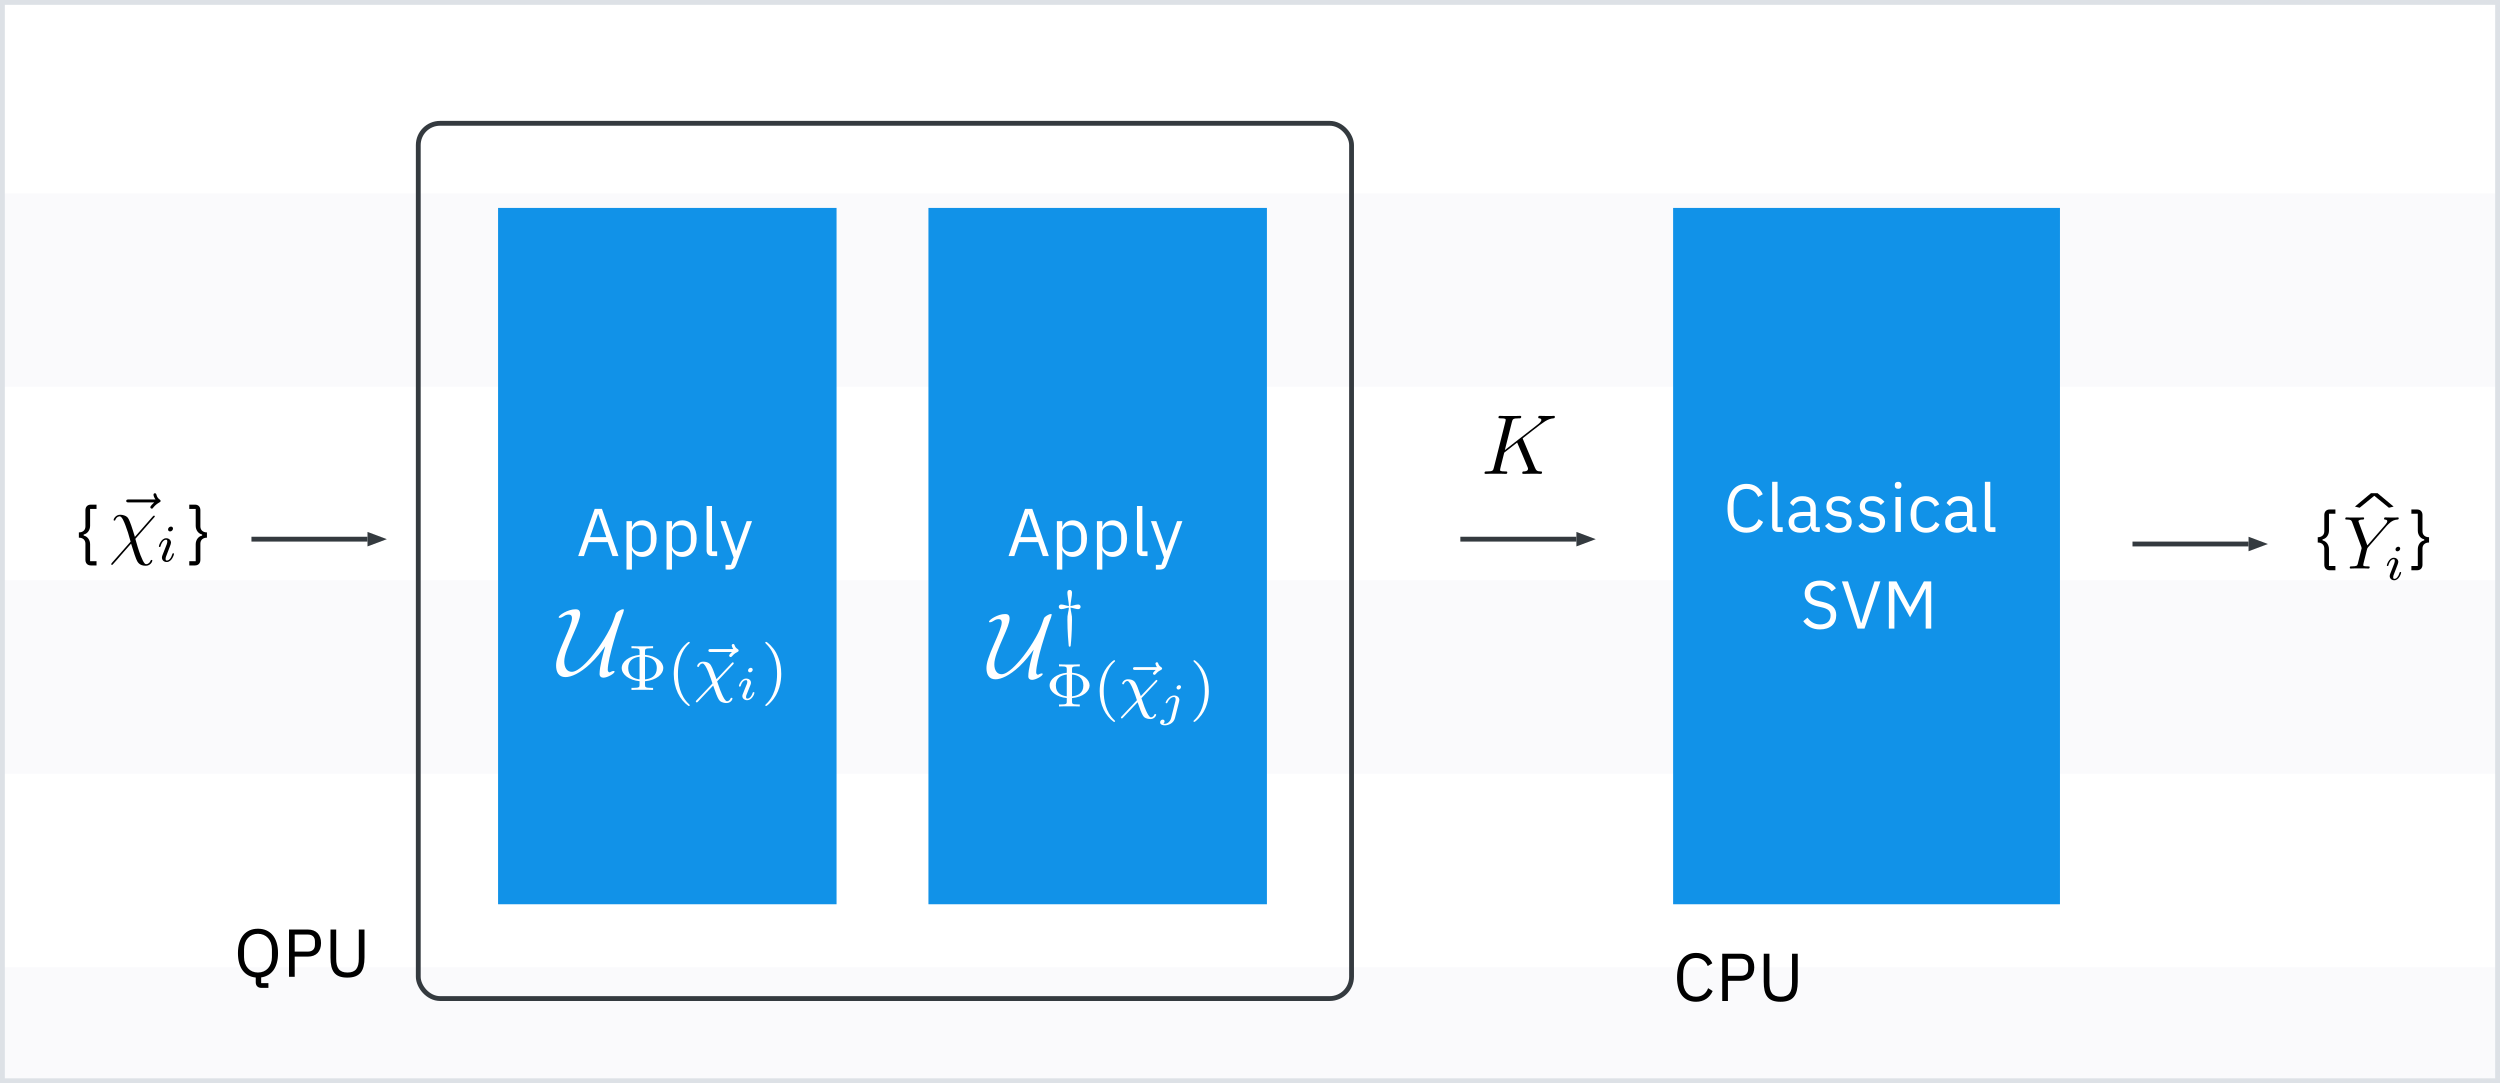 <svg width="517" height="224" viewBox="0 0 517 224" fill="none" xmlns="http://www.w3.org/2000/svg">
<rect x="0" y="0" width="517" height="224" fill="#808080" stroke="none"/>
<g clip-path="url(#clip0_1163_19138)">
<rect width="517" height="224" fill="white"/>
<rect opacity="0.4" y="200" width="517" height="28" fill="#F2F4F8"/>
<rect opacity="0.4" y="120" width="517" height="40" fill="#F2F4F8"/>
<rect opacity="0.4" y="40" width="517" height="40" fill="#F2F4F8"/>
<rect x="0.5" y="0.5" width="516" height="223" stroke="#DDE1E6"/>
<rect width="70" height="144" transform="translate(192 43)" fill="#1192E8"/>
<path d="M216.895 115L213.479 105.228H211.981L208.565 115H209.755L210.735 112.116H214.683L215.663 115H216.895ZM214.389 111.08H211.015L212.667 106.32H212.737L214.389 111.08ZM218.561 117.8H219.681V113.824H219.737C220.171 114.72 220.857 115.168 221.851 115.168C223.657 115.168 224.791 113.698 224.791 111.388C224.791 109.078 223.657 107.608 221.851 107.608C220.857 107.608 220.115 108.042 219.737 108.952H219.681V107.776H218.561V117.8ZM221.543 114.16C220.521 114.16 219.681 113.628 219.681 112.69V110.002C219.681 109.204 220.521 108.616 221.543 108.616C222.803 108.616 223.587 109.484 223.587 110.772V112.004C223.587 113.292 222.803 114.16 221.543 114.16ZM226.842 117.8H227.962V113.824H228.018C228.452 114.72 229.138 115.168 230.132 115.168C231.938 115.168 233.072 113.698 233.072 111.388C233.072 109.078 231.938 107.608 230.132 107.608C229.138 107.608 228.396 108.042 228.018 108.952H227.962V107.776H226.842V117.8ZM229.824 114.16C228.802 114.16 227.962 113.628 227.962 112.69V110.002C227.962 109.204 228.802 108.616 229.824 108.616C231.084 108.616 231.868 109.484 231.868 110.772V112.004C231.868 113.292 231.084 114.16 229.824 114.16ZM237.307 115V114.02H236.243V104.64H235.123V113.838C235.123 114.51 235.543 115 236.313 115H237.307ZM241.663 112.69L241.271 113.866H241.201L240.865 112.69L239.129 107.776H238.009L240.711 115.28L240.165 116.82H239.031V117.8H239.605C240.669 117.8 240.963 117.548 241.285 116.68L244.519 107.776H243.413L241.663 112.69Z" fill="white"/>
<path d="M213.763 134.394C213.323 136.002 212.653 138.376 212.653 139.85C212.653 140.367 212.979 140.597 213.438 140.597C214.204 140.597 215.64 139.774 215.64 139.391C215.64 139.295 215.544 139.257 215.448 139.257C215.218 139.257 214.874 139.429 214.663 139.544C214.414 139.506 214.28 139.314 214.28 139.046C214.28 136.711 216.463 130.01 217.018 128.593C217.248 128.057 217.497 127.273 217.497 127.119C217.497 126.985 217.382 126.985 217.305 126.985C216.903 126.985 216.042 127.502 215.888 127.866C215.64 128.536 215.601 128.632 215.372 129.34C214.74 131.159 212.845 134.318 210.949 136.538C210.356 137.208 208.48 139.429 207.12 139.429C206.202 139.429 205.627 138.644 205.627 137.381C205.627 136.041 206.374 134.318 207.523 131.695C208.212 130.125 208.786 128.766 208.786 127.904C208.786 127.004 208.173 126.985 207.829 126.985C206.355 126.985 204.517 128.172 204.517 128.574C204.517 128.689 204.651 128.689 204.727 128.689C204.957 128.689 205.302 128.536 205.608 128.325C205.742 128.23 206.048 128.038 206.565 128.038C206.986 128.038 207.159 128.306 207.159 128.727C207.159 129.57 206.47 131.14 205.666 132.977C204.402 135.849 204 137.074 204 138.185C204 139.448 204.498 140.482 205.857 140.482C207.044 140.482 208.786 139.697 210.739 137.878C212.06 136.634 212.921 135.485 213.744 134.375L213.763 134.394Z" fill="white"/>
<path d="M221.373 125.663C221.679 125.701 221.705 125.701 222.266 125.854C222.458 125.905 222.739 125.969 222.943 125.969C223.441 125.969 223.466 125.548 223.466 125.497C223.466 125.357 223.402 125.012 222.943 125.012C222.649 125.012 222.266 125.114 222.037 125.191C221.705 125.28 221.628 125.293 221.373 125.318C221.399 124.948 221.437 124.565 221.565 123.761C221.641 123.366 221.692 122.97 221.692 122.574C221.692 122.383 221.641 122 221.22 122C220.735 122 220.735 122.459 220.735 122.574C220.735 122.613 220.735 123.059 220.863 123.761C220.965 124.425 221.028 124.859 221.054 125.318C220.748 125.28 220.722 125.28 220.161 125.127C219.969 125.076 219.688 125.012 219.484 125.012C218.986 125.012 218.961 125.433 218.961 125.484C218.961 125.625 219.025 125.969 219.484 125.969C219.778 125.969 220.161 125.867 220.39 125.791C220.722 125.701 220.799 125.688 221.054 125.663C221.028 126.007 220.977 126.263 220.901 126.595C220.735 127.411 220.735 127.539 220.735 128.19C220.735 130.577 220.965 133.104 221.003 133.461C221.028 133.64 221.028 133.729 221.207 133.729C221.386 133.729 221.399 133.64 221.424 133.486C221.488 132.95 221.539 132.134 221.577 131.572C221.616 131.036 221.692 129.428 221.692 128.19C221.692 127.616 221.692 127.399 221.539 126.709C221.539 126.671 221.399 126.033 221.373 125.663Z" fill="white"/>
<path d="M221.692 144.366C224.066 144.149 225.33 142.898 225.33 141.75C225.33 140.537 224.002 139.325 221.692 139.12V138.431C221.692 137.985 221.692 137.806 222.892 137.806H223.301V137.385C222.726 137.423 221.769 137.423 221.156 137.423C220.544 137.423 219.574 137.423 219 137.385V137.806H219.408C220.608 137.806 220.608 137.985 220.608 138.431V139.133C218.476 139.325 217.06 140.499 217.06 141.737C217.06 143.039 218.54 144.162 220.608 144.353V145.055C220.608 145.502 220.608 145.681 219.408 145.681H219V146.102C219.574 146.063 220.531 146.063 221.144 146.063C221.756 146.063 222.726 146.063 223.301 146.102V145.681H222.892C221.692 145.681 221.692 145.502 221.692 145.055V144.366ZM220.608 143.996C219.497 143.868 218.349 143.345 218.349 141.75C218.349 140.32 219.255 139.644 220.608 139.491V143.996ZM221.692 139.491C222.816 139.58 224.041 140.09 224.041 141.737C224.041 143.37 222.867 143.894 221.692 143.996V139.491Z" fill="white"/>
<path d="M230.35 149.292C230.453 149.292 230.606 149.292 230.606 149.139C230.606 149.088 230.593 149.075 230.427 148.909C228.679 147.263 228.245 144.889 228.245 142.911C228.245 139.235 229.763 137.512 230.414 136.925C230.593 136.759 230.606 136.746 230.606 136.682C230.606 136.619 230.555 136.529 230.427 136.529C230.223 136.529 229.585 137.18 229.483 137.295C227.772 139.082 227.415 141.379 227.415 142.911C227.415 145.77 228.615 148.067 230.35 149.292Z" fill="white"/>
<path d="M238.997 138.546L238.691 138.852C238.474 139.082 238.436 139.171 238.436 139.261C238.436 139.414 238.576 139.554 238.729 139.554C238.87 139.554 238.934 139.465 238.972 139.427C239.151 139.222 239.457 138.84 240.057 138.559C240.184 138.495 240.325 138.431 240.325 138.252C240.325 138.087 240.197 138.023 240.133 137.972C239.712 137.716 239.597 137.423 239.533 137.231C239.508 137.129 239.444 136.951 239.24 136.951C239.049 136.951 238.946 137.117 238.946 137.244C238.946 137.321 239.036 137.653 239.253 137.959H234.786C234.582 137.959 234.301 137.959 234.301 138.252C234.301 138.546 234.582 138.546 234.786 138.546H238.997Z" fill="white"/>
<path d="M239.197 141.047C239.287 140.945 239.35 140.869 239.35 140.792C239.35 140.677 239.261 140.601 239.172 140.601C239.082 140.601 239.057 140.626 238.942 140.754L235.917 143.957C235.19 141.954 235.19 141.928 234.896 141.379C234.769 141.111 234.45 140.473 233.25 140.473C232.407 140.473 232.063 141.175 232.063 141.354C232.063 141.456 232.139 141.52 232.254 141.52C232.407 141.52 232.42 141.456 232.459 141.354C232.612 140.971 232.956 140.831 233.148 140.831C233.85 140.831 234.871 144.059 235.113 144.8L231.961 148.144C231.833 148.284 231.808 148.297 231.808 148.386C231.808 148.501 231.897 148.577 231.999 148.577C232.037 148.577 232.088 148.577 232.229 148.424L235.254 145.221C236.249 148.182 236.504 148.309 236.989 148.526C237.193 148.616 237.538 148.705 237.921 148.705C238.712 148.705 239.095 148.041 239.095 147.824C239.095 147.71 239.019 147.659 238.904 147.659C238.763 147.659 238.738 147.722 238.699 147.824C238.597 148.105 238.291 148.348 238.01 148.348C237.627 148.348 237.181 147.352 237.002 146.969C236.709 146.331 236.709 146.306 236.045 144.391L239.197 141.047Z" fill="white"/>
<path d="M244.235 142.074C244.235 141.787 244.005 141.691 243.852 141.691C243.546 141.691 243.306 141.988 243.306 142.218C243.306 142.419 243.459 142.601 243.699 142.601C243.948 142.601 244.235 142.361 244.235 142.074ZM242.196 148.478C242.014 149.196 241.449 149.684 240.894 149.684C240.865 149.684 240.597 149.674 240.597 149.636C240.597 149.627 240.626 149.607 240.626 149.598C240.77 149.483 240.837 149.33 240.837 149.186C240.837 148.88 240.588 148.813 240.454 148.813C240.195 148.813 239.908 149.024 239.908 149.378C239.908 149.885 240.511 150 240.904 150C241.545 150 242.694 149.636 242.981 148.488L243.842 145.061C243.861 144.965 243.89 144.879 243.89 144.745C243.89 144.209 243.412 143.826 242.799 143.826C241.717 143.826 241.047 145.118 241.047 145.3C241.047 145.357 241.086 145.434 241.22 145.434C241.354 145.434 241.363 145.396 241.43 145.262C241.708 144.64 242.244 144.142 242.77 144.142C243.057 144.142 243.124 144.381 243.124 144.62C243.124 144.745 243.105 144.879 243.096 144.908L242.196 148.478Z" fill="white"/>
<path d="M249.987 142.911C249.987 141.698 249.782 140.243 248.991 138.737C248.366 137.563 247.204 136.529 246.975 136.529C246.847 136.529 246.809 136.619 246.809 136.682C246.809 136.734 246.809 136.759 246.962 136.912C248.749 138.61 249.157 140.945 249.157 142.911C249.157 146.574 247.638 148.309 246.987 148.896C246.821 149.062 246.809 149.075 246.809 149.139C246.809 149.203 246.847 149.292 246.975 149.292C247.179 149.292 247.817 148.641 247.919 148.526C249.629 146.739 249.987 144.442 249.987 142.911Z" fill="white"/>
<rect width="70" height="144" transform="translate(103 43)" fill="#1192E8"/>
<path d="M127.895 115L124.479 105.228H122.981L119.565 115H120.755L121.735 112.116H125.683L126.663 115H127.895ZM125.389 111.08H122.015L123.667 106.32H123.737L125.389 111.08ZM129.561 117.8H130.681V113.824H130.737C131.171 114.72 131.857 115.168 132.851 115.168C134.657 115.168 135.791 113.698 135.791 111.388C135.791 109.078 134.657 107.608 132.851 107.608C131.857 107.608 131.115 108.042 130.737 108.952H130.681V107.776H129.561V117.8ZM132.543 114.16C131.521 114.16 130.681 113.628 130.681 112.69V110.002C130.681 109.204 131.521 108.616 132.543 108.616C133.803 108.616 134.587 109.484 134.587 110.772V112.004C134.587 113.292 133.803 114.16 132.543 114.16ZM137.842 117.8H138.962V113.824H139.018C139.452 114.72 140.138 115.168 141.132 115.168C142.938 115.168 144.072 113.698 144.072 111.388C144.072 109.078 142.938 107.608 141.132 107.608C140.138 107.608 139.396 108.042 139.018 108.952H138.962V107.776H137.842V117.8ZM140.824 114.16C139.802 114.16 138.962 113.628 138.962 112.69V110.002C138.962 109.204 139.802 108.616 140.824 108.616C142.084 108.616 142.868 109.484 142.868 110.772V112.004C142.868 113.292 142.084 114.16 140.824 114.16ZM148.307 115V114.02H147.243V104.64H146.123V113.838C146.123 114.51 146.543 115 147.313 115H148.307ZM152.663 112.69L152.271 113.866H152.201L151.865 112.69L150.129 107.776H149.009L151.711 115.28L151.165 116.82H150.031V117.8H150.605C151.669 117.8 151.963 117.548 152.285 116.68L155.519 107.776H154.413L152.663 112.69Z" fill="white"/>
<path d="M125.147 133.7C124.689 135.371 123.993 137.838 123.993 139.37C123.993 139.907 124.331 140.146 124.809 140.146C125.605 140.146 127.097 139.291 127.097 138.893C127.097 138.793 126.997 138.753 126.898 138.753C126.659 138.753 126.301 138.932 126.082 139.052C125.823 139.012 125.684 138.813 125.684 138.535C125.684 136.107 127.952 129.144 128.529 127.671C128.768 127.114 129.027 126.298 129.027 126.139C129.027 126 128.907 126 128.828 126C128.41 126 127.515 126.537 127.355 126.915C127.097 127.612 127.057 127.711 126.818 128.447C126.162 130.337 124.192 133.62 122.222 135.928C121.605 136.625 119.656 138.932 118.243 138.932C117.288 138.932 116.691 138.117 116.691 136.804C116.691 135.411 117.467 133.62 118.661 130.894C119.377 129.263 119.974 127.85 119.974 126.955C119.974 126.02 119.337 126 118.979 126C117.447 126 115.537 127.234 115.537 127.651C115.537 127.771 115.676 127.771 115.756 127.771C115.995 127.771 116.353 127.612 116.671 127.393C116.811 127.293 117.129 127.094 117.666 127.094C118.104 127.094 118.283 127.373 118.283 127.811C118.283 128.686 117.567 130.317 116.731 132.227C115.418 135.212 115 136.485 115 137.639C115 138.952 115.517 140.027 116.93 140.027C118.163 140.027 119.974 139.211 122.003 137.321C123.376 136.028 124.272 134.834 125.127 133.68L125.147 133.7Z" fill="white"/>
<path d="M133.387 140.88C135.854 140.654 137.167 139.355 137.167 138.161C137.167 136.901 135.788 135.641 133.387 135.428V134.712C133.387 134.248 133.387 134.062 134.634 134.062H135.058V133.625C134.462 133.664 133.467 133.664 132.83 133.664C132.193 133.664 131.185 133.664 130.588 133.625V134.062H131.013C132.26 134.062 132.26 134.248 132.26 134.712V135.442C130.045 135.641 128.572 136.861 128.572 138.148C128.572 139.5 130.111 140.668 132.26 140.867V141.596C132.26 142.06 132.26 142.246 131.013 142.246H130.588V142.684C131.185 142.644 132.18 142.644 132.817 142.644C133.453 142.644 134.462 142.644 135.058 142.684V142.246H134.634C133.387 142.246 133.387 142.06 133.387 141.596V140.88ZM132.26 140.495C131.106 140.363 129.912 139.819 129.912 138.161C129.912 136.675 130.854 135.972 132.26 135.813V140.495ZM133.387 135.813C134.554 135.906 135.828 136.436 135.828 138.148C135.828 139.845 134.607 140.389 133.387 140.495V135.813Z" fill="white"/>
<path d="M142.385 146C142.491 146 142.65 146 142.65 145.841C142.65 145.788 142.637 145.774 142.464 145.602C140.647 143.891 140.196 141.424 140.196 139.368C140.196 135.548 141.775 133.757 142.451 133.147C142.637 132.975 142.65 132.961 142.65 132.895C142.65 132.829 142.597 132.736 142.464 132.736C142.252 132.736 141.589 133.412 141.483 133.532C139.705 135.389 139.334 137.776 139.334 139.368C139.334 142.339 140.581 144.727 142.385 146Z" fill="white"/>
<path d="M151.372 134.832L151.054 135.15C150.829 135.389 150.789 135.482 150.789 135.575C150.789 135.734 150.935 135.88 151.094 135.88C151.24 135.88 151.306 135.787 151.346 135.747C151.532 135.535 151.85 135.137 152.473 134.845C152.606 134.779 152.752 134.712 152.752 134.527C152.752 134.354 152.619 134.288 152.553 134.235C152.115 133.97 151.996 133.665 151.929 133.466C151.903 133.36 151.837 133.174 151.624 133.174C151.425 133.174 151.319 133.346 151.319 133.479C151.319 133.558 151.412 133.903 151.638 134.222H146.995C146.783 134.222 146.491 134.222 146.491 134.527C146.491 134.832 146.783 134.832 146.995 134.832H151.372Z" fill="white"/>
<path d="M151.58 137.431C151.673 137.325 151.739 137.246 151.739 137.166C151.739 137.047 151.647 136.967 151.554 136.967C151.461 136.967 151.434 136.994 151.315 137.126L148.171 140.456C147.415 138.373 147.415 138.347 147.11 137.776C146.978 137.498 146.646 136.834 145.399 136.834C144.524 136.834 144.166 137.564 144.166 137.75C144.166 137.856 144.245 137.922 144.365 137.922C144.524 137.922 144.537 137.856 144.577 137.75C144.736 137.352 145.094 137.206 145.293 137.206C146.023 137.206 147.084 140.562 147.336 141.331L144.06 144.806C143.927 144.952 143.9 144.965 143.9 145.058C143.9 145.178 143.993 145.257 144.099 145.257C144.139 145.257 144.192 145.257 144.338 145.098L147.482 141.769C148.516 144.846 148.782 144.979 149.286 145.204C149.498 145.297 149.856 145.39 150.254 145.39C151.076 145.39 151.474 144.7 151.474 144.475C151.474 144.355 151.395 144.302 151.275 144.302C151.129 144.302 151.103 144.368 151.063 144.475C150.957 144.766 150.639 145.018 150.347 145.018C149.949 145.018 149.485 143.984 149.299 143.586C148.994 142.923 148.994 142.896 148.304 140.907L151.58 137.431Z" fill="white"/>
<path d="M155.662 138.499C155.662 138.26 155.483 138.101 155.254 138.101C154.985 138.101 154.697 138.359 154.697 138.648C154.697 138.896 154.876 139.046 155.095 139.046C155.413 139.046 155.662 138.747 155.662 138.499ZM155.065 141.97C155.105 141.871 155.194 141.632 155.234 141.543C155.264 141.453 155.304 141.354 155.304 141.184C155.304 140.627 154.806 140.319 154.309 140.319C153.294 140.319 152.807 141.632 152.807 141.851C152.807 141.901 152.846 141.99 152.986 141.99C153.125 141.99 153.155 141.931 153.185 141.841C153.463 140.876 153.99 140.647 154.269 140.647C154.468 140.647 154.538 140.777 154.538 141.005C154.538 141.204 154.478 141.354 154.458 141.423L153.941 142.697C153.821 142.985 153.821 143.005 153.692 143.343C153.563 143.642 153.513 143.771 153.513 143.94C153.513 144.447 153.971 144.806 154.518 144.806C155.522 144.806 156.02 143.492 156.02 143.274C156.02 143.254 156.01 143.134 155.831 143.134C155.692 143.134 155.682 143.184 155.622 143.373C155.463 143.88 155.055 144.477 154.548 144.477C154.368 144.477 154.279 144.358 154.279 144.119C154.279 143.92 154.339 143.771 154.468 143.463L155.065 141.97Z" fill="white"/>
<path d="M161.561 139.368C161.561 138.108 161.348 136.596 160.526 135.031C159.876 133.81 158.669 132.736 158.43 132.736C158.298 132.736 158.258 132.829 158.258 132.895C158.258 132.948 158.258 132.975 158.417 133.134C160.274 134.898 160.698 137.325 160.698 139.368C160.698 143.175 159.12 144.979 158.444 145.589C158.271 145.761 158.258 145.774 158.258 145.841C158.258 145.907 158.298 146 158.43 146C158.642 146 159.306 145.323 159.412 145.204C161.189 143.347 161.561 140.96 161.561 139.368Z" fill="white"/>
<path d="M493.593 108.719L493.949 108.362C494.63 107.666 495.203 107.495 495.745 107.449C495.915 107.434 496.054 107.418 496.054 107.155C496.054 107 495.9 107 495.869 107C495.683 107 495.482 107.031 495.296 107.031H494.661C494.212 107.031 493.732 107 493.299 107C493.19 107 493.02 107 493.02 107.294C493.02 107.434 493.175 107.449 493.221 107.449C493.686 107.48 493.686 107.712 493.686 107.805C493.686 107.975 493.562 108.208 493.252 108.564L489.567 112.79L487.818 108.084C487.725 107.867 487.725 107.836 487.725 107.805C487.725 107.48 488.36 107.449 488.545 107.449C488.731 107.449 488.902 107.449 488.902 107.17C488.902 107 488.762 107 488.669 107C488.406 107 488.096 107.031 487.833 107.031H486.115C485.836 107.031 485.542 107 485.279 107C485.17 107 485 107 485 107.294C485 107.449 485.139 107.449 485.372 107.449C486.13 107.449 486.27 107.588 486.409 107.944L488.329 113.1C488.344 113.146 488.391 113.317 488.391 113.363C488.391 113.41 487.632 116.46 487.586 116.615C487.462 117.033 487.307 117.11 486.316 117.125C486.053 117.125 485.929 117.125 485.929 117.42C485.929 117.574 486.099 117.574 486.146 117.574C486.424 117.574 486.75 117.543 487.044 117.543H488.871C489.149 117.543 489.474 117.574 489.753 117.574C489.861 117.574 490.047 117.574 490.047 117.296C490.047 117.125 489.939 117.125 489.676 117.125C488.716 117.125 488.716 117.017 488.716 116.847C488.716 116.738 488.84 116.243 488.917 115.933L489.474 113.704C489.567 113.379 489.567 113.348 489.707 113.193L493.593 108.719Z" fill="black"/>
<path d="M496.36 113.456C496.36 113.229 496.195 113.064 495.957 113.064C495.689 113.064 495.39 113.312 495.39 113.621C495.39 113.848 495.555 114.014 495.792 114.014C496.061 114.014 496.36 113.766 496.36 113.456ZM494.853 117.244L494.296 118.669C494.244 118.823 494.192 118.947 494.192 119.123C494.192 119.628 494.585 120 495.132 120C496.133 120 496.556 118.555 496.556 118.421C496.556 118.318 496.473 118.287 496.401 118.287C496.277 118.287 496.257 118.359 496.226 118.462C495.988 119.288 495.565 119.711 495.152 119.711C495.028 119.711 494.905 119.659 494.905 119.381C494.905 119.133 494.977 118.947 495.111 118.627C495.214 118.349 495.317 118.07 495.431 117.791L495.751 116.955C495.844 116.718 495.968 116.398 495.968 116.222C495.968 115.706 495.555 115.345 495.028 115.345C494.027 115.345 493.594 116.79 493.594 116.924C493.594 117.017 493.666 117.058 493.749 117.058C493.883 117.058 493.893 116.996 493.924 116.893C494.213 115.913 494.688 115.634 494.997 115.634C495.142 115.634 495.245 115.686 495.245 115.975C495.245 116.078 495.235 116.222 495.132 116.532L494.853 117.244Z" fill="black"/>
<rect width="80" height="144" transform="translate(346 43)" fill="#1192E8"/>
<path d="M361.179 110.168C362.803 110.168 363.993 109.314 364.609 107.942L363.671 107.354C363.279 108.418 362.425 109.118 361.179 109.118C359.499 109.118 358.505 107.9 358.505 105.898V104.442C358.505 102.44 359.499 101.11 361.179 101.11C362.383 101.11 363.195 101.768 363.587 102.776L364.539 102.202C363.923 100.844 362.803 100.06 361.179 100.06C358.715 100.06 357.245 101.908 357.245 105.17C357.245 108.432 358.715 110.168 361.179 110.168ZM368.663 110V109.02H367.599V99.64H366.479V108.838C366.479 109.51 366.899 110 367.669 110H368.663ZM376.333 110V109.02H375.507V105.044C375.507 103.518 374.471 102.608 372.735 102.608C371.433 102.608 370.565 103.252 370.173 104.022L370.845 104.652C371.237 103.994 371.811 103.574 372.679 103.574C373.827 103.574 374.387 104.134 374.387 105.156V105.87H372.959C370.859 105.87 369.879 106.626 369.879 107.984C369.879 109.328 370.775 110.168 372.301 110.168C373.309 110.168 374.079 109.706 374.387 108.824H374.457C374.541 109.496 374.877 110 375.703 110H376.333ZM372.483 109.216C371.615 109.216 371.055 108.81 371.055 108.096V107.802C371.055 107.102 371.629 106.71 372.903 106.71H374.387V107.9C374.387 108.642 373.589 109.216 372.483 109.216ZM380.262 110.168C381.914 110.168 382.936 109.314 382.936 107.914C382.936 106.822 382.32 106.122 380.724 105.884L380.164 105.8C379.268 105.66 378.778 105.38 378.778 104.68C378.778 103.994 379.268 103.56 380.192 103.56C381.116 103.56 381.732 103.994 382.054 104.442L382.796 103.77C382.208 103.042 381.438 102.608 380.276 102.608C378.806 102.608 377.7 103.308 377.7 104.736C377.7 106.08 378.694 106.626 380.024 106.822L380.598 106.906C381.55 107.046 381.858 107.48 381.858 108.04C381.858 108.782 381.298 109.216 380.346 109.216C379.436 109.216 378.764 108.81 378.204 108.11L377.406 108.754C378.05 109.608 378.932 110.168 380.262 110.168ZM387.162 110.168C388.814 110.168 389.836 109.314 389.836 107.914C389.836 106.822 389.22 106.122 387.624 105.884L387.064 105.8C386.168 105.66 385.678 105.38 385.678 104.68C385.678 103.994 386.168 103.56 387.092 103.56C388.016 103.56 388.632 103.994 388.954 104.442L389.696 103.77C389.108 103.042 388.338 102.608 387.176 102.608C385.706 102.608 384.6 103.308 384.6 104.736C384.6 106.08 385.594 106.626 386.924 106.822L387.498 106.906C388.45 107.046 388.758 107.48 388.758 108.04C388.758 108.782 388.198 109.216 387.246 109.216C386.336 109.216 385.664 108.81 385.104 108.11L384.306 108.754C384.95 109.608 385.832 110.168 387.162 110.168ZM392.534 101.082C393.01 101.082 393.22 100.83 393.22 100.452V100.27C393.22 99.892 393.01 99.64 392.534 99.64C392.058 99.64 391.848 99.892 391.848 100.27V100.452C391.848 100.83 392.058 101.082 392.534 101.082ZM391.974 110H393.094V102.776H391.974V110ZM398.322 110.168C399.694 110.168 400.632 109.496 401.094 108.46L400.282 107.914C399.89 108.74 399.232 109.174 398.322 109.174C396.992 109.174 396.306 108.264 396.306 107.004V105.772C396.306 104.512 396.992 103.602 398.322 103.602C399.204 103.602 399.82 104.036 400.086 104.778L401.024 104.302C400.604 103.308 399.75 102.608 398.322 102.608C396.292 102.608 395.102 104.078 395.102 106.388C395.102 108.698 396.292 110.168 398.322 110.168ZM408.715 110V109.02H407.889V105.044C407.889 103.518 406.853 102.608 405.117 102.608C403.815 102.608 402.947 103.252 402.555 104.022L403.227 104.652C403.619 103.994 404.193 103.574 405.061 103.574C406.209 103.574 406.769 104.134 406.769 105.156V105.87H405.341C403.241 105.87 402.261 106.626 402.261 107.984C402.261 109.328 403.157 110.168 404.683 110.168C405.691 110.168 406.461 109.706 406.769 108.824H406.839C406.923 109.496 407.259 110 408.085 110H408.715ZM404.865 109.216C403.997 109.216 403.437 108.81 403.437 108.096V107.802C403.437 107.102 404.011 106.71 405.285 106.71H406.769V107.9C406.769 108.642 405.971 109.216 404.865 109.216ZM412.658 110V109.02H411.594V99.64H410.474V108.838C410.474 109.51 410.894 110 411.664 110H412.658ZM376.372 130.168C378.472 130.168 379.732 129.02 379.732 127.228C379.732 125.772 378.906 124.932 377.002 124.498L376.204 124.316C374.972 124.036 374.37 123.616 374.37 122.692C374.37 121.642 375.14 121.096 376.386 121.096C377.52 121.096 378.262 121.558 378.794 122.3L379.676 121.656C378.948 120.62 377.912 120.06 376.442 120.06C374.524 120.06 373.208 120.998 373.208 122.734C373.208 124.232 374.188 125.016 375.966 125.422L376.764 125.604C378.052 125.898 378.57 126.36 378.57 127.284C378.57 128.404 377.814 129.132 376.414 129.132C375.28 129.132 374.468 128.642 373.782 127.732L372.914 128.46C373.698 129.524 374.804 130.168 376.372 130.168ZM385.577 130L388.867 120.228H387.649L386.025 125.156L384.919 128.824H384.849L383.771 125.156L382.161 120.228H380.901L384.149 130H385.577ZM390.614 130H391.762V121.768H391.832L392.658 123.406L394.996 127.662L397.334 123.406L398.16 121.768H398.23V130H399.378V120.228H397.866L395.052 125.492H394.982L392.182 120.228H390.614V130Z" fill="white"/>
<path d="M465 114L469 112.5L465 111V114Z" fill="#343A3F"/>
<line x1="465" y1="112.5" x2="441" y2="112.5" stroke="#343A3F"/>
<path d="M326 113L330 111.5L326 110V113Z" fill="#343A3F"/>
<line x1="326" y1="111.5" x2="302" y2="111.5" stroke="#343A3F"/>
<path d="M76 113L80 111.5L76 110V113Z" fill="#343A3F"/>
<line x1="76" y1="111.5" x2="52" y2="111.5" stroke="#343A3F"/>
<path d="M19.962 116.932V116.05H18.632V112.55C18.632 111.668 18.086 110.912 17.302 110.758V110.534C18.086 110.38 18.632 109.624 18.632 108.742V105.242H19.962V104.36H18.786C18.044 104.36 17.666 104.864 17.666 105.508V108.868C17.666 109.666 17.092 110.1 16.308 110.1V111.192C17.092 111.192 17.666 111.626 17.666 112.424V115.784C17.666 116.428 18.044 116.932 18.786 116.932H19.962ZM39.142 104.36V105.242H40.472V108.742C40.472 109.624 41.018 110.38 41.802 110.534V110.758C41.018 110.912 40.472 111.668 40.472 112.55V116.05H39.142V116.932H40.318C41.06 116.932 41.438 116.428 41.438 115.784V112.424C41.438 111.626 42.012 111.192 42.796 111.192V110.1C42.012 110.1 41.438 109.666 41.438 108.868V105.508C41.438 104.864 41.06 104.36 40.318 104.36H39.142Z" fill="black"/>
<path d="M482.962 117.932V117.05H481.632V113.55C481.632 112.668 481.086 111.912 480.302 111.758V111.534C481.086 111.38 481.632 110.624 481.632 109.742V106.242H482.962V105.36H481.786C481.044 105.36 480.666 105.864 480.666 106.508V109.868C480.666 110.666 480.092 111.1 479.308 111.1V112.192C480.092 112.192 480.666 112.626 480.666 113.424V116.784C480.666 117.428 481.044 117.932 481.786 117.932H482.962ZM498.673 105.36V106.242H500.003V109.742C500.003 110.624 500.549 111.38 501.333 111.534V111.758C500.549 111.912 500.003 112.668 500.003 113.55V117.05H498.673V117.932H499.849C500.591 117.932 500.969 117.428 500.969 116.784V113.424C500.969 112.626 501.543 112.192 502.327 112.192V111.1C501.543 111.1 500.969 110.666 500.969 109.868V106.508C500.969 105.864 500.591 105.36 499.849 105.36H498.673Z" fill="black"/>
<rect x="86.5" y="25.5" width="193" height="181" rx="4.5" stroke="#343A3F"/>
<path d="M350.749 207.168C352.373 207.168 353.563 206.314 354.179 204.942L353.241 204.354C352.849 205.418 351.995 206.118 350.749 206.118C349.069 206.118 348.075 204.9 348.075 202.898V201.442C348.075 199.44 349.069 198.11 350.749 198.11C351.953 198.11 352.765 198.768 353.157 199.776L354.109 199.202C353.493 197.844 352.373 197.06 350.749 197.06C348.285 197.06 346.815 198.908 346.815 202.17C346.815 205.432 348.285 207.168 350.749 207.168ZM357.336 207V202.828H360.052C361.802 202.828 362.782 201.75 362.782 200.028C362.782 198.306 361.802 197.228 360.052 197.228H356.16V207H357.336ZM357.336 198.264H360.052C360.976 198.264 361.522 198.768 361.522 199.664V200.392C361.522 201.288 360.976 201.792 360.052 201.792H357.336V198.264ZM364.741 197.228V202.996C364.741 205.838 365.609 207.168 368.213 207.168C370.817 207.168 371.769 205.838 371.769 202.996V197.228H370.593V203.276C370.593 205.138 369.991 206.118 368.255 206.118C366.519 206.118 365.917 205.138 365.917 203.276V197.228H364.741Z" fill="black"/>
<path d="M55.507 203.316H54.009V202.126C56.151 201.832 57.495 200.096 57.495 197.114C57.495 193.838 55.871 192.06 53.351 192.06C50.831 192.06 49.207 193.838 49.207 197.114C49.207 200.18 50.635 201.944 52.889 202.154V203.148C52.889 203.806 53.295 204.296 54.065 204.296H55.507V203.316ZM53.351 201.118C51.657 201.118 50.467 199.858 50.467 197.926V196.302C50.467 194.37 51.657 193.11 53.351 193.11C55.045 193.11 56.235 194.37 56.235 196.302V197.926C56.235 199.858 55.045 201.118 53.351 201.118ZM60.945 202V197.828H63.661C65.411 197.828 66.391 196.75 66.391 195.028C66.391 193.306 65.411 192.228 63.661 192.228H59.769V202H60.945ZM60.945 193.264H63.661C64.585 193.264 65.131 193.768 65.131 194.664V195.392C65.131 196.288 64.585 196.792 63.661 196.792H60.945V193.264ZM68.349 192.228V197.996C68.349 200.838 69.217 202.168 71.821 202.168C74.425 202.168 75.377 200.838 75.377 197.996V192.228H74.201V198.276C74.201 200.138 73.599 201.118 71.863 201.118C70.127 201.118 69.525 200.138 69.525 198.276V192.228H68.349Z" fill="black"/>
<path d="M31.889 103.897C31.693 104.077 31.088 104.65 31.088 104.879C31.088 105.043 31.235 105.19 31.398 105.19C31.546 105.19 31.611 105.092 31.726 104.928C32.118 104.437 32.56 104.127 32.936 103.914C33.1 103.816 33.214 103.767 33.214 103.587C33.214 103.439 33.083 103.358 32.985 103.276C32.527 102.965 32.413 102.523 32.364 102.327C32.315 102.196 32.266 102 32.036 102C31.938 102 31.742 102.065 31.742 102.311C31.742 102.458 31.84 102.851 32.151 103.292H26.655C26.377 103.292 26.099 103.292 26.099 103.603C26.099 103.897 26.393 103.897 26.655 103.897H31.889Z" fill="black"/>
<path d="M27.891 111.029C27.449 109.672 27.547 109.803 27.139 108.658C26.631 107.251 26.5 107.136 26.271 106.907C25.977 106.646 25.421 106.449 24.848 106.449C23.932 106.449 23.491 107.3 23.491 107.512C23.491 107.611 23.573 107.66 23.671 107.66C23.802 107.66 23.834 107.578 23.851 107.512C24.096 106.875 24.603 106.776 24.75 106.776C25.225 106.776 25.683 107.954 25.977 108.739C26.37 109.737 26.566 110.424 27.008 112.011L23.147 116.395C23 116.575 23 116.64 23 116.656C23 116.787 23.082 116.82 23.147 116.82C23.213 116.82 23.262 116.787 23.311 116.738C23.769 116.28 24.783 115.07 25.208 114.579L27.106 112.42C27.907 114.939 27.907 114.972 28.153 115.577C28.414 116.198 28.758 117 30.148 117C31.081 117 31.506 116.166 31.506 115.937C31.506 115.822 31.408 115.789 31.326 115.789C31.195 115.789 31.179 115.855 31.13 115.986C30.95 116.444 30.524 116.673 30.263 116.673C30.05 116.673 29.788 116.673 29.069 114.857C28.643 113.761 28.267 112.452 27.989 111.438L31.866 107.022C31.997 106.875 32.013 106.858 32.013 106.793C32.013 106.678 31.931 106.629 31.849 106.629C31.8 106.629 31.751 106.629 31.588 106.809L27.891 111.029Z" fill="black"/>
<path d="M35.777 109.312C35.777 109.072 35.603 108.897 35.352 108.897C35.068 108.897 34.752 109.159 34.752 109.486C34.752 109.726 34.926 109.901 35.177 109.901C35.461 109.901 35.777 109.639 35.777 109.312ZM34.185 113.314L33.596 114.819C33.541 114.983 33.487 115.113 33.487 115.299C33.487 115.833 33.901 116.226 34.479 116.226C35.537 116.226 35.984 114.699 35.984 114.557C35.984 114.448 35.897 114.415 35.821 114.415C35.69 114.415 35.668 114.492 35.635 114.601C35.385 115.473 34.937 115.92 34.501 115.92C34.37 115.92 34.239 115.866 34.239 115.571C34.239 115.31 34.316 115.113 34.458 114.775C34.567 114.481 34.676 114.186 34.796 113.892L35.134 113.009C35.232 112.758 35.363 112.42 35.363 112.234C35.363 111.689 34.926 111.307 34.37 111.307C33.312 111.307 32.855 112.834 32.855 112.976C32.855 113.074 32.931 113.118 33.018 113.118C33.16 113.118 33.171 113.052 33.203 112.943C33.509 111.907 34.01 111.613 34.338 111.613C34.49 111.613 34.599 111.667 34.599 111.973C34.599 112.082 34.588 112.234 34.479 112.562L34.185 113.314Z" fill="black"/>
<path d="M495 104.761L491.688 102H490.312L487 104.761L487.976 105L490.968 102.552H491.032L494.024 105L495 104.761Z" fill="black"/>
</g>
<path d="M314.977 90.902C314.959 90.849 314.889 90.709 314.889 90.656C314.889 90.638 314.906 90.621 315.205 90.392L316.909 89.057C319.264 87.23 320.037 86.615 321.249 86.51C321.372 86.492 321.548 86.492 321.548 86.193C321.548 86.088 321.495 86 321.354 86C321.161 86 320.95 86.035 320.757 86.035H320.089C319.545 86.035 318.965 86 318.438 86C318.315 86 318.104 86 318.104 86.316C318.104 86.492 318.227 86.51 318.332 86.51C318.526 86.527 318.754 86.597 318.754 86.843C318.754 87.195 318.227 87.616 318.086 87.722L311.199 93.081L312.657 87.283C312.816 86.685 312.851 86.51 314.098 86.51C314.432 86.51 314.59 86.51 314.59 86.176C314.59 86 314.414 86 314.327 86C314.01 86 313.641 86.035 313.307 86.035H311.234C310.918 86.035 310.531 86 310.215 86C310.075 86 309.881 86 309.881 86.334C309.881 86.51 310.04 86.51 310.303 86.51C311.375 86.51 311.375 86.65 311.375 86.843C311.375 86.879 311.375 86.984 311.305 87.247L308.933 96.7C308.775 97.315 308.739 97.49 307.51 97.49C307.176 97.49 307 97.49 307 97.807C307 98 307.158 98 307.264 98C307.597 98 307.949 97.965 308.283 97.965H310.338C310.672 97.965 311.041 98 311.375 98C311.515 98 311.709 98 311.709 97.666C311.709 97.49 311.551 97.49 311.287 97.49C310.215 97.49 310.215 97.35 310.215 97.174C310.215 97.051 310.321 96.612 310.391 96.331L311.076 93.608L313.747 91.517C314.256 92.641 315.187 94.89 315.908 96.612C315.96 96.717 315.996 96.823 315.996 96.946C315.996 97.473 315.293 97.49 315.135 97.49C314.977 97.49 314.801 97.49 314.801 97.824C314.801 98 314.994 98 315.047 98C315.662 98 316.312 97.965 316.927 97.965H317.77C318.034 97.965 318.332 98 318.596 98C318.701 98 318.895 98 318.895 97.666C318.895 97.49 318.736 97.49 318.561 97.49C317.911 97.473 317.682 97.332 317.419 96.7L314.977 90.902Z" fill="black"/>
<defs>
<clipPath id="clip0_1163_19138">
<rect width="517" height="224" fill="white"/>
</clipPath>
</defs>
</svg>
